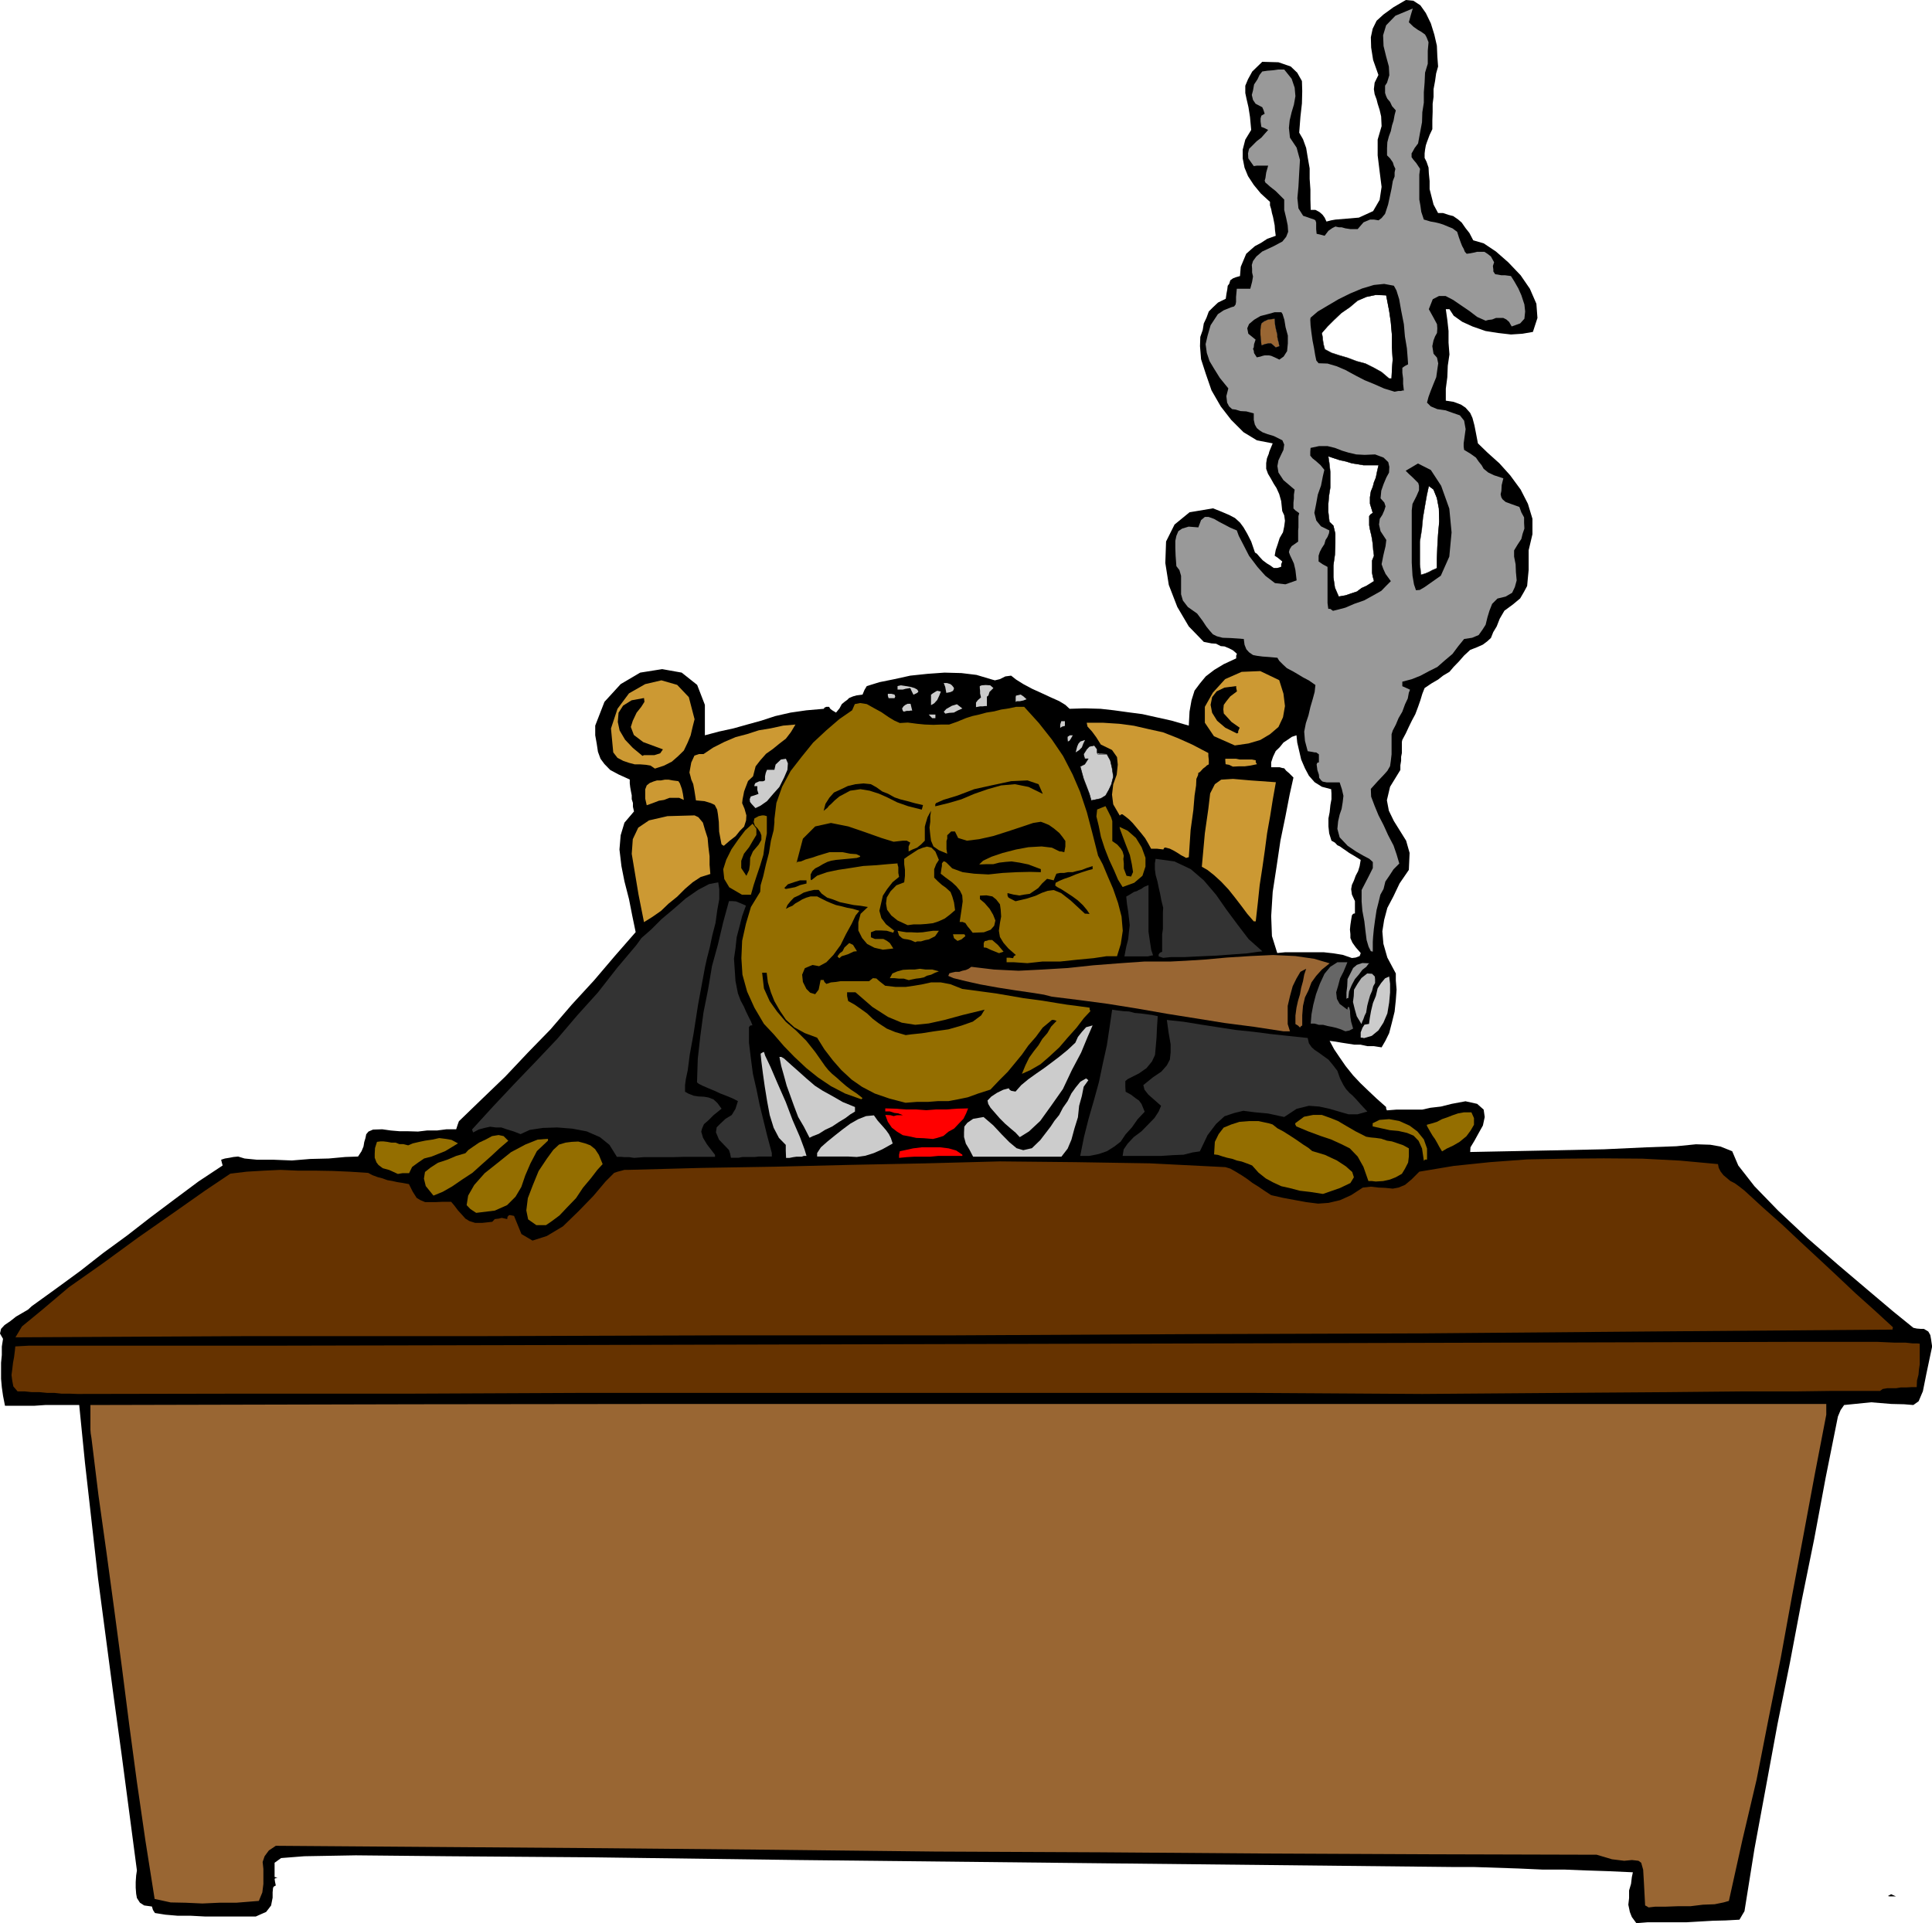 <svg xmlns="http://www.w3.org/2000/svg" version="1.2" width="482.117" height="480" viewBox="0 0 12756 12700" preserveAspectRatio="xMidYMid" fill-rule="evenodd" stroke-width="28.222" stroke-linejoin="round" xml:space="preserve"><defs class="ClipPathGroup"><clipPath id="a" clipPathUnits="userSpaceOnUse"><path d="M0 0h12756v12700H0z"/></clipPath></defs><g class="SlideGroup"><g class="Slide" clip-path="url(#a)"><g class="Page"><g class="com.sun.star.drawing.PolyPolygonShape"><path class="BoundingBox" fill="none" d="M0 0h12758v12702H0z"/><path d="m10804 12701-30-41-13-33-10-48 5-44v-50l13-44 5-43 7-33-155-7-150-5-149-6h-145l-155-7-150-5-150-5h-145l-2449-26-1862-20-1367-18-948-7-607-6-340 6-153 12-43 31v94l8 2 12 5h-12l-8 5 3 21 5 23-13 7-5 8-3 30v36l-5 25-5 26-15 20-18 23-30 13-38 17h-336l-94-5h-86l-81-7-69-11-13-20-7-23-51-7-28-18-20-31-5-28-3-40v-38l3-43 5-33-51-387-51-386-53-386-51-386-51-386-43-381-43-381-38-381H299l-73 5H33l-13-66-8-56-5-56v-106l5-51v-56l8-51-20-35 7-31 23-25 38-26 38-30 43-25 36-21 25-23 158-114 160-117 152-119 160-117 153-119 160-120 157-117 160-106-5-18-5-20 25-8 31-5 25-5 31-3 43 13 81 8h107l124 5 122-10 122-3 109-10 84-3 23-35 13-31 5-30 8-26 5-25 15-18 30-13 61-2 56 8 59 5h55l66 2 59-7h66l63-8h64l10-31 8-22 150-145 156-150 149-158 150-154 140-163 147-160 137-161 138-158-23-111-21-107-30-117-20-101-13-110 8-94 25-83 63-74-7-31v-25l-8-25v-26l-5-25-5-28-3-26v-25l-73-33-56-30-38-39-26-35-17-46-8-53-10-56v-64l61-157 107-117 129-76 145-23 129 23 102 81 51 132v201l94-25 96-21 89-25 94-26 92-30 101-23 104-15 115-10 5-8 12-5h18l8 13 13 10 25 15 23-28 15-28 18-15 18-13 12-12 26-11 25-7 38-5 13-31 15-25 84-26 99-20 104-23 114-12 112-8 112 3 99 12 104 31 18 5 33-8 36-18 38-5 33 26 48 30 58 31 66 30 56 26 56 25 41 25 28 26 101-3 104 3 89 10 94 13 92 12 94 21 99 22 114 33 5-93 13-74 20-64 36-48 38-46 56-43 63-38 82-38v-18l5-12-26-23-25-13-31-13-25-2-31-16-30-2-25-5-26-5-99-102-76-129-56-145-23-145 5-142 56-112 99-81 155-26 53 21 54 23 38 20 33 30 23 31 25 43 26 51 25 73 13 8 17 20 21 23 28 21 20 12 25 18h23l26-8v-17l7-18-30-25-20-13 7-38 13-38 13-41 22-38 8-38 5-38-5-36-13-28-7-66-13-46-18-40-18-28-20-36-18-30-12-33v-38l5-31 7-18 5-12 3-13 10-25 13-31-104-20-89-54-81-81-69-89-61-106-38-110-31-96-7-86 2-61 16-46 7-43 18-38 15-41 28-28 33-31 51-25 5-35 5-26 3-25 10-13 7-23 18-13 18-7 28-8 5-61 18-43 18-43 28-25 30-26 38-20 43-28 56-20-5-39-2-30-6-31-5-25-7-25-5-26-8-25v-23l-61-56-46-56-38-58-23-56-12-61v-58l17-66 39-64-8-86-10-64-13-56-8-38v-48l18-43 28-51 66-64 107 3 81 28 43 41 31 55 2 66-2 82-10 89-8 104 25 43 21 58 10 61 13 74v69l5 71v66l2 68h31l25 13 10 8 13 12 13 18 12 26 31-8 28-5 155-13 94-43 43-74 13-86-13-102-13-106V922l26-89-3-64-10-43-13-41-7-28-13-35-5-33 5-43 25-51-35-99-13-82-2-68 12-56 26-53 45-41 66-48 82-48 50 5 46 30 36 51 33 68 23 74 17 74 3 71 5 66-13 46-7 50-10 54v51l-6 45v54l-2 56v58l-18 38-18 48-7 21-5 28-3 25v30l13 26 13 38 2 38 5 51v53l13 51 13 51 30 56h33l36 12 31 8 33 23 23 20 25 36 26 33 25 48 69 20 81 54 81 71 82 86 61 89 43 99 7 94-30 92-69 12-76 5-86-10-82-13-86-30-68-31-56-40-28-43h-24l10 71 8 73v77l6 78-11 74-3 76-10 76v79l52 8 48 18 30 20 31 35 15 33 13 49 10 51 13 68 63 61 79 71 71 79 69 94 48 94 30 99v102l-25 106v130l-5 51-5 55-21 39-25 43-48 40-56 41-31 53-20 51-23 38-15 38-25 23-28 21-38 17-46 18-41 38-33 38-35 36-28 33-42 25-33 26-43 25-46 31-15 38-13 43-15 43-18 48-23 43-20 41-20 43-23 43-3 13v74l-5 25v26l-5 30v31l-68 111-21 89 13 69 33 68 38 61 43 69 23 81-5 112-61 89-41 86-40 76-21 79-12 76 7 82 26 91 56 105v46l5 61-5 69-8 76-18 73-18 69-25 51-25 43-51-8h-43l-46-10h-41l-45-7-39-6-40-7-38-5 30 56 38 56 38 55 49 61 48 51 53 51 54 51 63 56v10l5 12 64-5h170l53-12 69-8 72-18 91-17 77 17 43 38 7 49-12 56-28 50-28 51-26 43-2 31 505-10 381-8 280-13 195-7 130-13 94 3 68 12 77 31 40 94 107 137 157 162 193 181 201 175 198 168 168 142 132 107 23 5 25 2h21l17 10 13 8 13 23 5 28 7 48-38 180-23 115-28 66-35 25-61-5-84-2-134-11-178 18-23 33-18 43-81 404-76 407-82 403-78 412-82 406-76 412-76 411-66 412-15 25-18 31-92 5-83 2-87 5-86 5h-257l-76 6Zm0 0ZM8926 6327l25-3 26-10 5-13 2-7-33-38-22-31-13-30v-26l-3-30 3-31 5-33 5-30 8-10 12-3v-81l-20-43-5-36 5-28 13-28 12-33 16-30 10-33 7-41-45-28-31-18-25-18-18-12-18-13-17-8-16-17-23-13-15-48-5-46v-53l8-41 5-48 7-38v-38l-2-28-61-16-48-30-38-43-26-49-25-58-13-56-13-56-5-48-30 10-26 18-30 20-25 31-26 25-18 38-12 36v33h56l17 5 13 2 13 16 18 15 30 30-25 112-28 145-33 160-26 175-25 163-10 160 5 132 35 112 51-5h257l63 7 61 10 61 21Zm0 0Zm457-2533 26-7 25-11 23-12 30-13v-63l3-79 5-84 8-81-3-87-13-68-22-56-31-23-13 61-12 69-13 76-8 81-12 79v150l7 68Zm0 0Zm-543 145 17-3 28-5 36-12 38-13 31-23 33-15 28-18 20-13-8-30-5-25v-79l13-33-5-38-3-38-5-36-5-25-8-36-5-28v-61l11-13 12-7-18-61v-43l6-38 12-31 8-30 13-31 7-38 10-43h-99l-43-8-33-5-41-12-38-8-38-13-38-13 8 51 5 51v104l-8 51-5 56v56l8 63 25 26 13 53v58l-3 79-10 71v79l10 69 26 58Zm0 0 17-3 28-5 36-12 38-13 31-23 33-15 28-18 20-13-8-30-5-25v-79l13-33-5-38-3-38-5-36-5-25-8-36-5-28v-61l11-13 12-7-18-61v-43l6-38 12-31 8-30 13-31 7-38 10-43h-99l-43-8-33-5-41-12-38-8-38-13-38-13 8 51 5 51v104l-8 51-5 56v56l8 63 25 26 13 53v58l-3 79-10 71v79l10 69 26 58Zm0 0 17-3 28-5 36-12 38-13 31-23 33-15 28-18 20-13-8-30-5-25v-79l13-33-5-38-3-38-5-36-5-25-8-36-5-28v-61l11-13 12-7-18-61v-43l6-38 12-31 8-30 13-31 7-38 10-43h-99l-43-8-33-5-41-12-38-8-38-13-38-13 8 51 5 51v104l-8 51-5 56v56l8 63 25 26 13 53v58l-3 79-10 71v79l10 69 26 58Zm0 0ZM7214 5280l48-13 33-25 28-38 16-38v-99l-13-46-18-41-33-2h-18l-12-5-5-5-3-13-10-25-28 5-13 18-15 20v38h23l-13 10-10 20-13 13-15 13v23l3 15 5 18 7 20 5 18 13 30 13 38 25 51Zm0 0Zm1626-1341 17-3 28-5 36-12 38-13 31-23 33-15 28-18 20-13-8-30-5-25v-79l13-33-5-38-3-38-5-36-5-25-8-36-5-28v-61l11-13 12-7-18-61v-43l6-38 12-31 8-30 13-31 7-38 10-43h-99l-43-8-33-5-41-12-38-8-38-13-38-13 8 51 5 51v104l-8 51-5 56v56l8 63 25 26 13 53v58l-3 79-10 71v79l10 69 26 58Zm0 0 17-3 28-5 36-12 38-13 31-23 33-15 28-18 20-13-8-30-5-25v-79l13-33-5-38-3-38-5-36-5-25-8-36-5-28v-61l11-13 12-7-18-61v-43l6-38 12-31 8-30 13-31 7-38 10-43h-99l-43-8-33-5-41-12-38-8-38-13-38-13 8 51 5 51v104l-8 51-5 56v56l8 63 25 26 13 53v58l-3 79-10 71v79l10 69 26 58Zm0 0Zm332-1440h16l2-56 5-69-5-81v-81l-7-87-11-71-12-66-8-38-68-2-61 12-59 26-51 43-56 38-48 46-43 43-38 43 5 26 3 25 5 28 7 28 43 23 54 17 53 16 61 23 56 15 56 28 51 28 50 43Z"/></g><g class="com.sun.star.drawing.PolyPolygonShape"><path class="BoundingBox" fill="none" d="M597 2106h11462v10492H597z"/><path fill="#963" d="m8423 2293 10-2 13-5-5-26-5-17-3-18v-13l-5-20-5-23-5-28-2-35-44 5-25 12-18 13-5 20-2 23v31l2 28 5 43 21-8 22-5h21l30 25Zm0 0Zm2462 10304-13-8-10-5-8-150-5-86-13-46-18-13-43-5-51 5-81-10-101-30-1098-3-1094-5-1088-8-1088-5-1092-12-1084-10-1093-8-1084-8-46 31-28 38-13 38 5 46v99l-7 56-23 56-63 5-87 7h-112l-111 5-110-5-99-2-73-16-33-7-61-386-56-386-51-381-48-376-51-384-51-376-53-378-46-376-5-31-2-25v-163l2153-5 1682-2h7626v71l-76 394-74 398-76 404-74 407-81 404-79 403-94 399-89 402-35 10-59 12-78 3-82 10h-83l-82 3h-68l-43 5Z"/></g><g class="com.sun.star.drawing.PolyPolygonShape"><path class="BoundingBox" fill="none" d="M12464 12510h55v15h-55z"/><path d="m12474 12524-5-2h-5l22-12 32 14h-44Z"/></g><g class="com.sun.star.drawing.PolyPolygonShape"><path class="BoundingBox" fill="none" d="M76 8862h12600v345H76z"/><path fill="#630" d="m510 9206-51-2h-53l-46-5h-48l-51-5h-51l-48-5h-46l-28-33-7-37-5-38 5-38 5-43 7-38 5-40 3-30 91-5h1651l1413-3 2057-5 2810-7 3698-10h575l111 5h74l46 5h30l18 2v136l-5 33-3 35-10 39-2 44h-36l-33 2h-36l-30 5h-58l-31 5-18 13h-317l-226 3h-353l-506 5-698 5-922 7-1118-7H3827l-1110 5H1610l-1100 2Z"/></g><g class="com.sun.star.drawing.PolyPolygonShape"><path class="BoundingBox" fill="none" d="M102 7650h12400v1183H102z"/><path fill="#630" d="m102 8832 43-72 129-106 181-153 223-157 234-171 236-165 206-145 167-112 107-13 117-7 107-5 114 5h112l116 2 115 5 122 8 28 15 35 13 31 8 33 12 30 5 36 8 33 5 43 8 25 50 26 41 25 15 31 13h68l43-2h61l21 25 25 33 23 25 25 28 26 16 38 12h48l65-7 17-18 26-3 20-5 36 8 2-15 10-11h8l25 5 49 120 73 43 94-30 107-64 102-99 99-102 81-96 56-56 23-8 20-5 25-7h26l485-13 488-8 492-12 498-10 490-13 498 5 493 8 498 25 33 10 35 20 38 23 39 26 33 25 40 25 38 26 46 30 79 18 81 15 71 13 79 10 69-5 76-18 73-33 77-50 53-6 51 6 45 2 49 5 38-7 43-18 43-36 51-51 227-38 241-25 244-18 257-5 249-2 254 2 251 13 249 23 5 25 13 25 18 23 25 21 20 17 31 16 30 22 33 26 122 112 125 111 119 112 124 115 120 112 124 117 125 112 124 114h-5v13l-1554 12-1553 13-1552 5-1545 8H4741l-1548 5H1646l-1544 8Z"/></g><g class="com.sun.star.drawing.PolyPolygonShape"><path class="BoundingBox" fill="none" d="M3475 7539h505v553h-505z"/><path fill="#946E00" d="m3541 8091-54-38-12-59 10-81 33-86 38-93 54-81 43-59 38-35 44-13 40-5 43-2 45 12 35 13 31 25 25 38 25 61-35 38-43 56-52 62-46 69-56 58-53 56-51 38-38 26h-64Z"/></g><g class="com.sun.star.drawing.PolyPolygonShape"><path class="BoundingBox" fill="none" d="M3081 7521h538v491h-538z"/><path fill="#946E00" d="m3144 8010-38-25-25-26 10-63 40-70 69-78 87-69 87-70 94-50 82-33 68-5v12l-73 69-43 82-34 79-26 76-38 64-56 56-81 36-123 15Z"/></g><g class="com.sun.star.drawing.PolyPolygonShape"><path class="BoundingBox" fill="none" d="M2799 7496h558v402h-558z"/><path fill="#946E00" d="m2862 7896-51-63-12-49 7-44 38-30 48-31 61-20 59-25 61-18 19-21 33-23 38-26 43-20 43-23 43-7 33 7 31 31-56 48-56 52-63 56-61 55-70 46-64 44-63 36-61 25Z"/></g><g class="com.sun.star.drawing.PolyPolygonShape"><path class="BoundingBox" fill="none" d="M8016 7404h924v483h-924z"/><path fill="#946E00" d="m8735 7885-83-13-69-8-69-18-54-12-56-26-46-25-48-38-43-48-33-13-36-13-33-7-30-11-33-7-31-9-30-10-25-3 5-83 25-51 33-43 51-21 53-17 64-5h63l69 15 23 7 33 26 38 20 49 31 38 25 43 30 36 23 25 21 84 25 79 37 58 38 43 38 11 35-23 38-69 33-112 39Z"/></g><g class="com.sun.star.drawing.PolyPolygonShape"><path class="BoundingBox" fill="none" d="M8552 7363h751v441h-751z"/><path fill="#946E00" d="m9083 7803-25-3h-23l-33-94-38-68-52-54-56-28-68-31-69-23-81-30-79-33-7-13v-8l58-43 61-12h56l56 20 50 20 61 36 57 33 69 35 30 5 33 3 36 5 38 13 33 5 36 12 38 13 38 21v54l-5 40-21 41-20 33-41 23-38 15-45 10-49 3Z"/></g><g class="com.sun.star.drawing.PolyPolygonShape"><path class="BoundingBox" fill="none" d="M2474 7515h551v239h-551z"/><path fill="#946E00" d="m2627 7753-57-26-43-12-28-21-13-17-12-31v-26l2-38 13-41 23-3h20l25 3 26 5h29l25 10h25l33 8 31-13 43-10 38-8 48-7 45-10 40 5 41 7 43 23-41 25-43 26-45 18-45 18-50 13-38 26-41 30-20 41h-44l-30 5Z"/></g><g class="com.sun.star.drawing.PolyPolygonShape"><path class="BoundingBox" fill="none" d="M9063 7391h360v276h-360z"/><path fill="#946E00" d="m9401 7666-12-81-23-51-33-34-43-18-57-13-56-5-59-13-55-12v-21l45-22 64-5 66 12 69 31 51 38 43 53 21 60v73h-13l-8 8Z"/></g><g class="com.sun.star.drawing.PolyPolygonShape"><path class="BoundingBox" fill="none" d="M3117 5827h1648v1821H3117z"/><path fill="#333" d="m4187 7647-33-5h-31l-25-2h-25l-49-79-63-51-87-38-94-18-101-8-94 3-87 13-61 28-46-18-43-13-38-13h-36l-38-5-36 8-38 10-38 20-5-12-2-8 137-150 139-148 144-150 142-150 132-155 137-152 125-160 129-153 33-46 64-56 69-69 81-68 79-69 81-56 72-38 61-12 7 45v66l-13 71-12 87-21 81-17 81-18 70-13 58-46 249-30 193-25 137-13 102-13 61-5 38v44l23 13 33 13 30 5 39 2 30 5 33 13 25 23 28 38-53 43-33 33-30 26-13 30-5 20 12 41 26 43 53 69v13h-205l-67 2h-196l-66 5Z"/></g><g class="com.sun.star.drawing.PolyPolygonShape"><path class="BoundingBox" fill="none" d="M4602 5951h495v1696h-495z"/><path fill="#333" d="M4877 7646h-51l-5-26-8-25-66-69-20-48 5-33 25-25 33-31 41-25 25-41 16-51-33-17-38-16-44-17-39-18-43-18-35-15-26-13-12-10 5-155 17-152 21-156 30-150 26-155 39-142 35-148 38-139h21l25 2 25 10 41 18-25 69-18 71-18 68-8 74-10 68 5 72 5 76 16 81 18 48 22 41 13 30 15 31 18 36 10 25-15 2-8 11v102l13 107 13 99 24 104 20 99 25 102 26 106 30 112v23h-86l-26 3h-82l-25 5Z"/></g><g class="com.sun.star.drawing.PolyPolygonShape"><path class="BoundingBox" fill="none" d="M5022 6947h304v701h-304z"/><path fill="#CCC" d="M5213 7647h-23l-2-48v-38l-45-46-35-67-26-84-17-91-16-99-12-85-10-79-5-51 10-7 12-5 8 25 36 76 45 105 55 125 45 119 49 113 30 81 13 43h-18l-13 5h-35l-21 3-25 5Z"/></g><g class="com.sun.star.drawing.PolyPolygonShape"><path class="BoundingBox" fill="none" d="M5395 7366h500v276h-500z"/><path fill="#CCC" d="M5395 7638v-23l25-38 43-38 48-39 52-41 51-38 53-30 51-20 52-5 25 35 38 43 18 21 18 25 13 26 12 36-68 38-56 25-57 18-56 8-58-3h-204Z"/></g><g class="com.sun.star.drawing.PolyPolygonShape"><path class="BoundingBox" fill="none" d="M5935 7576h420v72h-420z"/><path fill="red" d="M5936 7647v-21l5-23 38-8 50-11 57-7h120l57 7 50 14 41 28v8h-161l-51 5h-105l-51 3-50 5Z"/></g><g class="com.sun.star.drawing.PolyPolygonShape"><path class="BoundingBox" fill="none" d="M6364 7122h823v518h-823z"/><path fill="#CCC" d="m6425 7639-25-48-23-38-12-44v-31l2-38 20-25 38-26 69-12 64 55 55 59 51 52 48 40 44 13 57-13 55-53 69-90 25-38 31-38 25-48 31-44 25-51 28-39 31-38 38-22 15 12-31 43-12 61-18 65-8 76-23 74-20 74-25 59-41 53h-583Z"/></g><g class="com.sun.star.drawing.PolyPolygonShape"><path class="BoundingBox" fill="none" d="M7132 6668h513v968h-513z"/><path fill="#333" d="M7192 7634h-60l25-125 30-119 36-125 33-120 26-124 26-117 18-120 17-116 33 5 41 5 38 2 38 10 37 3 38 5 38 5 38 8-5 73-3 69-5 58-5 56-20 43-36 44-50 35-75 38-15 13v39l2 31 36 20 33 25 19 13 17 23 8 20 13 31-47 50-38 54-41 45-33 49-43 33-48 30-52 18-64 13Z"/></g><g class="com.sun.star.drawing.PolyPolygonShape"><path class="BoundingBox" fill="none" d="M7412 6736h1617v899H7412z"/><path fill="#333" d="m7412 7634 7-43 26-38 40-43 51-38 43-44 43-44 28-43 16-38-49-43-35-31-26-33-7-30 63-51 56-38 36-41 20-38 5-47v-55l-13-74-12-86 111 12 110 18 116 18 117 18 116 12 116 15 120 13 124 13 8 35 18 26 20 18 30 20 26 19 35 25 26 31 33 43 18 51 22 43 16 25 23 26 20 17 25 26 31 35 43 46-64 18h-61l-63-18-61-18-69-15-68-5-81 20-82 54-106-23-87-8-77-10-61 15-63 21-56 51-56 74-51 107-48 7-59 15-73 3-74 5h-256Z"/></g><g class="com.sun.star.drawing.PolyPolygonShape"><path class="BoundingBox" fill="none" d="M9421 7346h312v259h-312z"/><path fill="#946E00" d="m9521 7604-18-30-14-26-15-26-15-21-16-27-12-21-10-18v-7l30-8 36-11 34-18 35-12 33-13 38-13 39-7h49l17 38v44l-22 38-28 38-45 37-43 25-43 20-30 18Z"/></g><g class="com.sun.star.drawing.PolyPolygonShape"><path class="BoundingBox" fill="none" d="M5845 7320h548v203h-548z"/><path fill="red" d="m6160 7522-61-5-49-2-51-11-38-7-38-23-35-27-26-38-17-46 35 2 20 6 23-6h38l-30-12-26-3-30-10h-30v-20l66 2 68 5h69l68 5 65-5h68l69-5 74-2-13 33-18 36-30 31-31 33-38 21-33 28-41 13-28 7Z"/></g><g class="com.sun.star.drawing.PolyPolygonShape"><path class="BoundingBox" fill="none" d="M5146 6980h500v535h-500z"/><path fill="#CCC" d="m5345 7514-38-74-37-63-28-74-23-64-25-69-18-66-18-64-12-60h12l18 10 48 43 52 46 48 43 56 48 51 33 69 38 64 37 81 33v30l-30 18-33 25-43 26-45 30-45 21-43 27-41 16-20 10Z"/></g><g class="com.sun.star.drawing.PolyPolygonShape"><path class="BoundingBox" fill="none" d="M6519 6772h696v739h-696z"/><path fill="#CCC" d="m6733 7510-28-30-31-26-38-33-35-35-33-38-28-32-15-25-5-23 25-26 38-25 41-20 38-10v5l7 7 8 5 28 5 38-43 46-38 53-38 52-36 51-38 50-38 54-44 51-48 17-38 26-33 28-31 43-12-33 76-43 104-61 115-59 125-78 111-72 100-74 69-61 38Z"/></g><g class="com.sun.star.drawing.PolyPolygonShape"><path class="BoundingBox" fill="none" d="M4894 4643h2520v2641H4894z"/><path fill="#946E00" d="m5979 7283-107-28-96-33-84-44-69-48-68-63-56-64-56-73-48-77-81-30-69-38-56-51-38-56-38-66-23-58-20-66-8-64h-30l12 104 38 84 49 69 58 68 66 56 69 69 58 73 66 94 21 26 25 25 30 25 31 28 30 26 33 25 39 26 38 30-3 3-5 5-107-38-94-49-86-58-76-61-79-74-69-71-68-79-64-68-63-107-48-106-31-112-7-109 5-115 25-112 33-111 61-100 3-44 17-58 18-79 20-76 13-81 18-69 5-51v-22l13-107 38-107 56-104 73-94 76-94 87-81 86-74 84-58 18-41 35-7 44 7 50 28 46 25 48 33 38 23 36 16 53-3 61 8 51 5 57 2 53-2h51l51-18 61-25 41-13 45-10 48-13 51-8 46-12 53-8 46-10h53l97 107 86 109 74 109 63 122 49 114 45 135 36 137 38 150 31 58 33 79 35 81 33 95 23 89 8 94-13 87-25 81h-69l-86 13-107 10-112 12h-117l-101 11-87-6h-50v-30h20l23 3 5-13 13-8-49-43-33-38-23-38-7-41 7-51 8-43-3-46-5-35-25-32-25-20-39-7-43 2v23l31 26 33 38 23 39 15 38-8 35-23 26-45 17-74 3-20-26-13-15-10-15-5-8-18-7h-20l12-79 8-57-3-40-15-31-25-30-28-26-41-30-33-26 5-35 3-16v-17l10-13h8l12 8 38 38 69 25 76 10 94 5 94-10 94-5 87-2 71 2v-20l-82-31-58-12-53-8-39 3-43 5-38 10h-43l-51 2 26-25 55-26 74-25 89-23 81-15 87-5 68 8 51 25h10l21 5 7-38v-36l-20-28-20-25-36-30-33-23-31-13-22-8-51 8-74 25-94 31-94 30-94 21-81 10-58-18-21-43h-25l-13 13-13 12v23l-5 15v54l5 30-55-23-36-25-16-38-5-38-5-49 5-38v-38l5-35-23 43-13 43-5 20v92l-25 25-26 21-30 12-26 13v-33l11-25-23-13h-26l-61 7-81-25-107-38-111-38-115-23-104 23-81 81-43 163 5-10 25-3 31-13 43-12 38-13 43-13 33-10h87l50 10 41 3 25 12v5l-22 8-51 5-87 8-30 5-26 8-30 15-25 15-26 13-18 17-12 23v33l5 5 38-30 66-23 71-15 86-13 82-13 86-5 76-7 64-5v7l5 18v38l5 26-43 35-36 46-28 43-12 52-11 48 13 48 31 41 55 43-5 5-2 8-43-13-38-2h-36l-31 12v33l26 11h56l23 12 20 15 23 36-69 8-56-13-48-25-33-39-25-50v-54l15-56 48-45-48-8-46-5-48-10-43-9-46-18-38-12-36-26-20-25h-30l-36 8-33 10-31 18-33 15-22 23-21 26-10 25 23-12 20-8 18-15 25-14 21-13 28-12 28-8h43l25 13 36 18 30 13 33 13 36 8 38 10 38 7 43 13-25 31-26 55-38 69-35 71-48 66-46 48-48 26-44-8-50 21-18 43 5 48 23 46 25 25 33 10 23-30 13-64h20l5 13 13 13 30-10 33-3 31-5h188l25-20 23 2 20 18 38 30 69 8h66l56-8 58-10 54-12h64l64 12 78 31 224 30 180 31 127 17 97 16 63 10 56 7 43 6 51 7v10l5 13-43 46-48 63-59 66-55 64-66 61-59 51-66 38-56 25 23-56 25-51 31-43 30-38 26-43 33-38 25-43 36-38-18-6h-13l-61 51-45 61-49 56-43 61-46 56-48 58-56 56-58 61-81 26-69 25-63 13-64 12h-69l-64 5h-74l-76 6Z"/></g><g class="com.sun.star.drawing.PolyPolygonShape"><path class="BoundingBox" fill="none" d="M8984 6449h195v408h-195z"/><path fill="#CCC" d="m9006 6856-12-3h-10v-35l12-31 13-20 30-5 5-38 8-46 13-54 19-46 12-51 23-35 26-31 27-12 6 48v58l-6 66-12 72-26 61-33 51-44 36-51 15Z"/></g><g class="com.sun.star.drawing.PolyPolygonShape"><path class="BoundingBox" fill="none" d="M5593 6553h909v284h-909z"/><path d="m5980 6836-69-20-56-23-52-34-40-30-38-36-39-28-43-30-43-24-7-33v-25h55l112 97 103 66 91 38 89 14 89-9 104-23 121-33 144-35-23 38-55 41-74 26-87 25-94 13-82 13-68 7-38 5Z"/></g><g class="com.sun.star.drawing.PolyPolygonShape"><path class="BoundingBox" fill="none" d="M6261 6306h2519v506H6261z"/><path fill="#963" d="m8474 6811-196-30-193-25-193-31-188-30-194-34-193-31-188-25-185-23-51-13-81-13-104-15-115-18-122-22-94-21-81-20-35-15 7-17 18-5 23-5h25l20-7 23-5 18-8 18-13 150 18 162 8 158-8 167-10 168-18 168-13 171-12h173l99-5 127-8 142-13 157-10 150-7 148 7 124 18 102 30-51 41-38 42-31 43-20 53-23 46-13 56-5 62v68l-7 3-8 10-13-13-17-10v-56l7-52 10-45 13-43 8-44 12-43 8-43 13-39-38 20-26 44-25 51-18 66-15 64v120l15 48h-43Z"/></g><g class="com.sun.star.drawing.PolyPolygonShape"><path class="BoundingBox" fill="none" d="M8653 6355h282v457h-282z"/><path fill="#666" d="m8883 6811-30-13-31-10-31-7-26-5-30-8h-28l-28-8h-25l5-61 12-64 18-69 25-68 31-67 38-46 47-30h66l-10 25-16 38-22 43-13 49-13 44 5 43 18 33 51 38 2-13 5-7 6 7 5 23v13l2 26 5 31 13 45-25 13-26 5Z"/></g><g class="com.sun.star.drawing.PolyPolygonShape"><path class="BoundingBox" fill="none" d="M8932 6429h148v336h-148z"/><path fill="#B3B3B3" d="m8989 6763-31-51-13-46-12-49 5-38 2-43 23-39 26-38 38-30 32 2 18 18 2 18v25l-12 21-8 31-13 30-11 38-8 31-7 44-10 20-8 23-8 18-5 15Z"/></g><g class="com.sun.star.drawing.PolyPolygonShape"><path class="BoundingBox" fill="none" d="M8890 6359h152v239h-152z"/><path fill="#999" d="M8890 6597v-43l5-41 2-47 18-35 19-38 25-21 36-12 46 2-7 5-13 18-26 20-23 31-26 30-21 39-18 43-5 44h-7l-5 5Z"/></g><g class="com.sun.star.drawing.PolyPolygonShape"><path class="BoundingBox" fill="none" d="M5357 6436h50v53h-50z"/><path d="M5357 6488v-26l7-14 19-12 23 7-23 24-9 14-10 5-7 2Z"/></g><g class="com.sun.star.drawing.PolyPolygonShape"><path class="BoundingBox" fill="none" d="M5875 6398h325v76h-325z"/><path fill="#946E00" d="m6000 6473-33-10h-32l-30-3h-30l10-18 7-13 33-14 37-10 38-2h38l36-5 38 5h44l43 12-25 9-26 13-28 7-21 11-25 5-26 3-25 5-23 5Z"/></g><g class="com.sun.star.drawing.PolyPolygonShape"><path class="BoundingBox" fill="none" d="M5530 6228h129v101h-129z"/><path fill="#946E00" d="m5542 6328-10-8-2-5 15-20 18-13 12-24 32-30 25 12 26 42-21 2-38 18-42 13-15 13Z"/></g><g class="com.sun.star.drawing.PolyPolygonShape"><path class="BoundingBox" fill="none" d="M7625 5672h711v655h-711z"/><path fill="#333" d="m7680 6326-15-5-15-5v-13l5-7 5-5 13-5v-115l5-36v-107l2-33-12-48-8-43-10-44-8-39-12-43-5-38v-38l5-30 124 17 108 51 86 74 81 95 69 99 75 101 71 93 91 81-30 3-69 10-95 7-107 8-116 5-102 5h-87l-49 5Z"/></g><g class="com.sun.star.drawing.PolyPolygonShape"><path class="BoundingBox" fill="none" d="M7424 5845h190v472h-190z"/><path fill="#333" d="m7424 6316 12-63 13-51 5-49 5-43-5-46-5-43-8-49-5-51 23-13 16-10 13-8 18-5 12-7 18-8 18-13 29-12v308l10 69 8 51 12 36-12 2-21 5h-156Z"/></g><g class="com.sun.star.drawing.PolyPolygonShape"><path class="BoundingBox" fill="none" d="M6495 6208h132v88h-132z"/><path fill="#946E00" d="m6596 6295-32-13-25-10-27-13-17-2v-29l7-13 13-2 14-5h22l38 33 37 44-15 5-15 5Z"/></g><g class="com.sun.star.drawing.PolyPolygonShape"><path class="BoundingBox" fill="none" d="M7760 56h2311v6230H7760z"/><path fill="#999" d="m9051 6282-15-30-13-44-8-63-7-61-13-69-5-61v-76l46-89 28-56v-40l-23-21-38-20-49-28-56-38-53-56-15-56 5-50 10-44 13-38 7-43 5-43-10-43-15-46h-86l-26-5-10-8-13-17-2-21-10-30-5-38 5-11 10-2v-53l-18-13h-10l-15-3-31-5-18-68-5-61 11-56 17-51 13-56 15-51 13-48 5-46-43-30-38-20-38-23-31-18-38-20-25-23-26-26-12-20-56-5-42-3-38-5-25-5-26-18-18-20-12-30-5-38-84-6-56-2-38-10-26-13-22-25-21-26-25-38-36-48-61-43-33-43-12-41v-122l-11-38-20-26-5-68-2-51v-48l7-33 13-31 25-17 43-13 64 5 18-48 25-21h25l36 13 31 18 38 20 38 20 43 18 13 36 30 58 38 74 56 74 52 58 63 48 69 8 74-26-8-68-10-43-15-33-11-23-7-20 5-18 13-21 43-30v-74l2-20v-74l5-20-25-18-13-13v-38l3-28v-25l5-33-74-63-33-50-7-43 7-38 18-38 15-31 5-35-12-28-56-28-43-13-32-12-20-13-18-15-13-23-7-31v-43l-49-13-38-2-33-10-23-3-20-18-13-25-5-43 13-51-56-69-38-61-30-50-18-54-8-58 13-56 20-69 48-73 39-26 30-12 20-8 18-5 10-13 3-17v-33l5-54h89l12-46 6-35-6-26v-25l-2-25 8-26 22-30 39-33 77-36 56-30 25-31 13-33-3-43-10-48-13-54v-68l-56-56-38-30-20-18-10-8-5-13 5-17 5-36 13-46h-75l-20 3-36-51-2-33 7-30 26-26 25-25 30-23 22-25 23-26-26-13-19-7-5-36v-20l5-18 22-13-8-25-8-18-44-23-17-25-8-33 8-30 7-39 23-35 13-28 18-23 34-5 38-3 35-5h38l49 61 20 59 5 56-10 56-15 50-13 54-5 50 7 64 44 66 22 81-5 84-5 92-7 76 7 68 31 49 73 25 8 5 5 15v43l3 31 23 5 30 8 25-33 26-18 20-10 23 5h18l25 7 33 5h48l39-45 43-18h25l31 5 20-15 23-28 20-61 23-107 8-48 12-31v-27l5-23-10-21-7-22-18-26-20-20v-48l2-39 10-38 13-35 8-38 10-31 7-38 8-30-25-28-13-28-18-21-8-17-7-21v-48l13-20 15-49-3-58-18-66-17-69-3-71 20-66 61-63 115-48-13 43-13 48 31 30 30 21 21 12 25 18 10 18 13 33-5 56v86l-18 59-3 66-5 63v69l-10 63-2 66-13 69-13 71-23 31-12 22-8 13v25l13 18 18 21 25 38-5 38v165l7 38 6 43 17 51 18 5 26 8 30 5 29 7 25 8 31 13 30 12 31 23 12 38 13 36 8 20 10 18 8 20 12 13 23-3 26-5 20-5h48l20 13 23 18 21 38-8 25 3 23v13l12 18 15 2 26 5h25l38 5 21 33 28 49 20 45 20 61 5 46-5 48-28 31-56 20-17-30-18-16-20-10h-49l-25 10-25 3-18 5-56-25-51-39-56-38-51-35-50-26h-44l-41 21-26 66 31 56 23 43 2 28-2 30-13 23-10 26-8 38 8 50 23 26 8 38-6 41-7 50-18 44-18 45-15 41-10 38 25 25 43 18 55 8 50 18 44 15 28 35 10 56-13 94v21l3 22 43 26 35 25 18 26 20 25 13 23 31 25 38 18 61 20-11 45-2 38-5 23 5 20 8 13 20 17 35 13 56 20 13 36 18 33v35l2 39-12 35-8 33-25 38-23 38v41l10 51 2 51 5 55-12 44-18 38-43 25-54 13-35 35-18 46-13 43-12 49-21 33-25 35-43 18-53 8-39 48-38 51-51 43-49 43-56 28-56 30-58 23-61 16v30l23 10 28 13-8 20-7 38-18 38-18 49-25 43-18 43-20 38-8 25v133l-5 43-5 35-18 31-25 28-38 40-46 51 2 51 23 61 26 63 33 64 30 66 36 69 20 58 18 61-38 38-28 43-26 38-12 49-21 38-12 50-13 51-10 66-8 59-5 53-2 33v64l-11-3h-2Zm0 0Zm333-2487 25-7 25-10 23-13 31-13v-63l2-79 6-84 8-81-3-87-13-68-23-56-31-23-12 61-13 69-13 76-7 81-13 79v150l8 68Zm0 0Zm-544 145 18-2 28-5 35-13 38-13 31-23 33-15 28-18 20-12-7-31-6-25v-79l13-33-5-38-2-38-6-36-5-25-7-36-5-28v-61l10-12 13-8-18-61v-43l5-38 13-31 7-30 13-32 7-38 11-43h-99l-44-8-33-5-40-12-38-8-38-13-39-12 8 50 5 51v105l-8 51-5 56v56l8 63 25 26 13 53v59l-2 78-11 71v79l11 69 25 58Zm0 0Zm333-1441h15l3-56 5-68-5-82v-81l-8-86-10-72-13-66-8-38-68-2-61 13-59 25-50 43-56 38-48 46-44 43-38 43 5 26 3 25 5 28 8 28 43 23 53 18 53 15 61 23 56 15 56 28 51 28 51 43Zm0 0Zm-750-206 11-2 12-5-5-26-5-18-2-17v-13l-5-20-6-23-5-28-2-36-43 5-26 13-19 13-5 20-2 23v30l2 28 5 44 22-8 23-5h20l30 25Z"/></g><g class="com.sun.star.drawing.PolyPolygonShape"><path class="BoundingBox" fill="none" d="M5926 6147h274v77h-274z"/><path fill="#946E00" d="m6043 6222-30-13-21-5-23-3-13-5-20-18-10-31 27 5 33 5h32l38 2 36-2 33-5 36-5h38l-25 36-41 21-26 5-26 8h-25l-13 5Z"/></g><g class="com.sun.star.drawing.PolyPolygonShape"><path class="BoundingBox" fill="none" d="M6292 6170h83v45h-83z"/><path fill="#946E00" d="m6322 6214-23-18-7-26h74l3 2 5 10-26 22-26 10Z"/></g><g class="com.sun.star.drawing.PolyPolygonShape"><path class="BoundingBox" fill="none" d="M5849 5591h458v520h-458z"/><path fill="#946E00" d="m5993 6110-67-31-41-33-28-38-7-41 5-40 25-41 38-39 52-20 5-43v-39l-5-38v-35l25-18 31-20 35-23 33-13 26-7 30 7 26 26 23 55-18 28-8 21-5 12v56l26 26 26 23 23 16 20 18 13 12 12 31 11 38 7 51-35 30-33 25-39 18-39 13-43 5-43 3h-43l-38 5Z"/></g><g class="com.sun.star.drawing.PolyPolygonShape"><path class="BoundingBox" fill="none" d="M4171 5385h520v706h-520z"/><path fill="#C93" d="m4252 6090-36-181-25-150-20-120 7-97 36-76 71-48 122-28 179-5 25 12 30 36 13 45 18 56 5 57 8 64v56l5 61-64 20-53 35-51 44-51 51-57 46-50 48-56 39-56 35Z"/></g><g class="com.sun.star.drawing.PolyPolygonShape"><path class="BoundingBox" fill="none" d="M7935 5144h490v942h-490z"/><path fill="#C93" d="m8278 6085-43-50-38-51-43-56-43-54-48-51-47-43-43-34-38-22 20-221 23-161 12-102 31-61 42-30 78-5 115 10 168 12-20 112-18 113-20 112-15 114-16 112-18 117-12 115-14 124h-13Z"/></g><g class="com.sun.star.drawing.PolyPolygonShape"><path class="BoundingBox" fill="none" d="M6652 5720h563v317h-563z"/><path d="m7163 6034-94-87-63-49-49-20-39 5-38 13-43 20-56 18-76 18-36-18-12-8-5-12v-16l40 10 38 6 33-6 36-5 25-17 31-21 25-30 33-31 24 5 20 5 10-26 8-18 25-5h26l25-5h31l25-7 36-8 33-13 38-12v20l-28 7-41 13-43 15-38 16-38 13-31 13-25 13-3 18 13 10 28 15 36 23 38 25 35 26 33 31 26 31 18 27-23-2h-8Z"/></g><g class="com.sun.star.drawing.PolyPolygonShape"><path class="BoundingBox" fill="none" d="M4775 5385h289v525h-289z"/><path fill="#946E00" d="m4899 5909-84-49-33-55-7-64 20-63 35-70 46-66 44-58 49-44 25 33v41l-23 38-25 43-34 43-18 47v48l34 51 18-38 5-35 2-46 18-42 38-45 18-31v-30l-8-21-17-25-18-18-8-25 5-23 28-15 23-5h13l18 5v114l-13 68-10 74-21 70-23 68-20 61-18 64h-59Z"/></g><g class="com.sun.star.drawing.PolyPolygonShape"><path class="BoundingBox" fill="none" d="M5177 5814h150v58h-150z"/><path d="m5187 5871-5-5h-5l25-26 41-14 39-12h43v21l-41 10-34 14-35 7-28 5Z"/></g><g class="com.sun.star.drawing.PolyPolygonShape"><path class="BoundingBox" fill="none" d="M7239 5324h325v535h-325z"/><path fill="#946E00" d="m7412 5858-30-48-26-61-33-71-29-74-25-77-15-74-15-61 5-46 30-12 25-10 13 25 14 28 10 20 8 26v132l33 23 23 26 12 20 8 28-3 20 3 31v33l18 48 30 5 13-30-8-51-13-61-27-69-21-56-18-49-2-12 53 25 55 48 38 62 25 69v58l-20 61-54 46-77 28Z"/></g><g class="com.sun.star.drawing.PolyPolygonShape"><path class="BoundingBox" fill="none" d="M7175 4773h807v894h-807z"/><path fill="#C93" d="m7823 5661-25-13-18-12-18-11-12-7-26-13-30-8-8 3-5 10-43-5h-38l-18-33-21-36-26-33-25-30-31-37-25-25-25-20-18-13h-8l-10 8-43-74-8-64 8-68 23-64 7-66-5-50-33-47-74-36-30-48-28-38-30-33-5-25h106l109 7 97 13 100 23 91 20 97 38 96 43 107 56v20l3 24v31l-13 7-8 8-17 13-21 23-10 5-2 15-11 25-2 44-10 66-8 96-18 131-12 180-18 5-8-5Z"/></g><g class="com.sun.star.drawing.PolyPolygonShape"><path class="BoundingBox" fill="none" d="M4552 4785h701v802h-701z"/><path fill="#C93" d="m4779 5586-13-8-3-5-15-81-2-64-6-51-5-30-16-31-25-12-43-13-56-5-10-64-8-44-13-30-5-21-7-25 5-28 7-38 21-46 30-10h30l64-43 75-38 73-31 76-20 77-25 79-13 82-18 81-7-30 50-33 43-44 34-43 35-44 31-38 43-31 40-17 66-33 31-18 47-8 22-5 26-5 25-3 26 16 38 12 43-2 33-13 41-28 28-28 35-40 31-38 33Z"/></g><g class="com.sun.star.drawing.PolyPolygonShape"><path class="BoundingBox" fill="none" d="M5438 5174h657v182h-657z"/><path d="m5438 5355 12-46 26-41 30-34 48-22 44-21 50-12 51-5 51 5 36 20 39 28 38 15 43 24 38 13 48 12 46 13 56 13-3 12-5 18-91-23-71-25-66-33-54-24-62-20-61-10-68 10-71 38-31 26-23 23-15 13-10 13-15 12-10 8Z"/></g><g class="com.sun.star.drawing.PolyPolygonShape"><path class="BoundingBox" fill="none" d="M4950 5011h253v327h-253z"/><path fill="#CCC" d="m4988 5337-26-28-10-13-2-18 7-18 23-7 28-10-8-26v-25h-20l3-13 5-8 25-11h23l7-2 8-5v-26l5-23 8-20h49l8-35 17-16 18-17 33-5 13 30-3 43-22 51-31 62-41 46-41 48-43 30-33 16Z"/></g><g class="com.sun.star.drawing.PolyPolygonShape"><path class="BoundingBox" fill="none" d="M6175 5153h711v173h-711z"/><path d="M6175 5325v-13l5-8 50-22 92-28 110-42 127-28 117-25 108-5 73 25 28 64-94-46-90-18-91 8-89 25-89 31-85 36-86 25-86 21Z"/></g><g class="com.sun.star.drawing.PolyPolygonShape"><path class="BoundingBox" fill="none" d="M4260 5149h256v170h-256z"/><path fill="#C93" d="m4270 5318-10-44v-61l10-26 20-16 25-10 23-7h26l26-5h25l26 5 38 5 10 15 13 36 7 33 6 40-31-14h-63l-37 14-33 5-31 12-30 11-20 7Z"/></g><g class="com.sun.star.drawing.PolyPolygonShape"><path class="BoundingBox" fill="none" d="M4034 4492h553v585h-553z"/><path fill="#C93" d="m4324 5076-29-20-30-5-38-3h-36l-38-10-38-13-38-20-28-36-15-158 43-130 76-102 107-61 107-25 104 30 77 81 38 146-13 51-13 56-20 48-25 52-39 38-40 35-51 26-61 20Z"/></g><g class="com.sun.star.drawing.PolyPolygonShape"><path class="BoundingBox" fill="none" d="M8090 5011h210v54h-210z"/><path fill="#C93" d="m8140 5063-25-12-23-4-2-24v-12h71l25 5h80l25 5v13l8 13-43 9-38 5h-40l-38 2Z"/></g><g class="com.sun.star.drawing.PolyPolygonShape"><path class="BoundingBox" fill="none" d="M4079 4610h299v384h-299z"/><path d="m4242 4992-64-53-51-54-36-61-12-56 5-61 30-47 56-35 82-15 3 25-21 33-31 39-25 53-13 41 20 53 62 47 130 48-18 26-38 12h-69l-10 5Z"/></g><g class="com.sun.star.drawing.PolyPolygonShape"><path class="BoundingBox" fill="none" d="M7102 4887h63v84h-63z"/><path fill="#CCC" d="m7102 4969 10-38 8-19 13-15 31-10-12 25-9 24-18 18-23 15Z"/></g><g class="com.sun.star.drawing.PolyPolygonShape"><path class="BoundingBox" fill="none" d="M7955 4432h530v492h-530z"/><path fill="#C93" d="m8153 4923-138-61-60-89v-105l53-94 81-89 109-48 123-5 125 60 28 89 10 82-13 74-30 64-56 48-64 38-78 23-90 13Z"/></g><g class="com.sun.star.drawing.PolyPolygonShape"><path class="BoundingBox" fill="none" d="M7049 4856h35v45h-35z"/><path fill="#CCC" d="m7051 4900-2-21v-13l15-10h19l-13 23-9 13-10 5v3Z"/></g><g class="com.sun.star.drawing.PolyPolygonShape"><path class="BoundingBox" fill="none" d="M7992 4530h194v315h-194z"/><path d="m8167 4844-77-38-54-46-33-53-10-52 10-51 30-38 52-25 77-10v12l5 23-44 33-25 31-18 25-3 30 3 27 23 25 28 31 54 38-10 23v12h-3l-5 3Z"/></g><g class="com.sun.star.drawing.PolyPolygonShape"><path class="BoundingBox" fill="none" d="M7000 4763h32v45h-32z"/><path fill="#CCC" d="M7000 4807v-21l7-23h24v31l-19 5-12 8Z"/></g><g class="com.sun.star.drawing.PolyPolygonShape"><path class="BoundingBox" fill="none" d="M6132 4719h45v25h-45z"/><path fill="#CCC" d="m6155 4743-13-13-10-11h44v24h-21Z"/></g><g class="com.sun.star.drawing.PolyPolygonShape"><path class="BoundingBox" fill="none" d="M6231 4651h125v63h-125z"/><path fill="#CCC" d="m6241 4713-5-7-5-5 17-19 37-21 33-10 36 28-30 13-26 14-31 2-26 5Z"/></g><g class="com.sun.star.drawing.PolyPolygonShape"><path class="BoundingBox" fill="none" d="M5956 4648h68v53h-68z"/><path fill="#CCC" d="m5968 4700-7-5-5-16 10-15 12-9 14-7h20l5 21 6 24h-13l-5 2h-19l-18 5Z"/></g><g class="com.sun.star.drawing.PolyPolygonShape"><path class="BoundingBox" fill="none" d="M6444 4523h116v148h-116z"/><path fill="#CCC" d="M6444 4670v-30l12-16 21-18-6-26v-17l-2-19v-13l13-5 26-2 30 2 21 18-26 26-7 23-10 8v62h-13l-14 2h-18l-27 5Z"/></g><g class="com.sun.star.drawing.PolyPolygonShape"><path class="BoundingBox" fill="none" d="M6147 4562h66v96h-66z"/><path fill="#CCC" d="M6147 4657v-69l12-9 16-10 13-7 24 5-10 26-14 30-20 22-21 12Z"/></g><g class="com.sun.star.drawing.PolyPolygonShape"><path class="BoundingBox" fill="none" d="M6706 4586h73v51h-73z"/><path fill="#CCC" d="M6706 4636v-32l2-10 10-2 21-5 18 12 21 19-21 8-24 5h-20l-7 5Z"/></g><g class="com.sun.star.drawing.PolyPolygonShape"><path class="BoundingBox" fill="none" d="M5861 4582h51v30h-51z"/><path fill="#CCC" d="m5867 4611-5-16v-13h22l22 5 5 13-5 11h-39Z"/></g><g class="com.sun.star.drawing.PolyPolygonShape"><path class="BoundingBox" fill="none" d="M5926 4526h139v63h-139z"/><path fill="#CCC" d="m6031 4588-13-26-8-18-31 5-18 5h-35v-23l22-5 33 5 29 5 28 8 18 10 8 13-8 9-25 12Z"/></g><g class="com.sun.star.drawing.PolyPolygonShape"><path class="BoundingBox" fill="none" d="M6231 4511h68v66h-68z"/><path fill="#CCC" d="m6248 4576-7-39-10-26h22l22 7 10 8 13 16v8l-6 13-17 8-27 5Z"/></g><g class="com.sun.star.drawing.PolyPolygonShape"><path class="BoundingBox" fill="none" d="M8651 2946h533v1089h-533z"/><path d="m8801 4034-18-13h-13l-5-38v-239l-33-18-26-18v-38l8-25 13-25 17-26 8-28 13-20 10-25 2-18-55-27-31-38-13-51 11-55 12-66 21-59 12-61 10-43-25-31-28-25-25-20-15-18v-25l2-26 56-12h56l49 12 46 18 43 13 51 12 56 3 69-3 56 21 31 30 7 31-2 38-18 33-18 43-15 43-5 51 25 28 8 25-8 26-13 30-17 26-5 38 10 44 38 58-5 41-8 33-7 30-6 31-5 25 11 31 15 33 35 48-25 25-38 39-53 30-60 33-66 23-58 25-49 13-33 8Zm0 0Zm38-94 18-3 28-5 36-13 38-12 30-23 33-15 29-18 21-13-8-30-5-26v-79l13-33-5-38-3-38-5-35-5-26-9-35-5-29v-61l11-13 13-8-19-61v-43l6-38 13-30 8-31 12-30 8-38 10-44h-100l-43-7-33-5-41-13-38-8-38-12-39-13 7 51 6 51v104l-8 51-5 55v56l7 64 27 25 13 55v58l-3 79-10 71v79l10 68 25 59Z"/></g><g class="com.sun.star.drawing.PolyPolygonShape"><path class="BoundingBox" fill="none" d="M9281 3061h304v838h-304z"/><path d="m9349 3898-13-38-10-58-5-87v-344l5-43 26-51 17-39v-30l-5-18-20-20-18-18-25-23-20-20 81-48 85 43 68 104 54 151 15 157-15 160-56 126-108 76-31 18-25 2Zm0 0Zm33-101 26-8 26-10 23-13 30-13v-63l3-80 5-84 7-81-2-86-13-69-23-57-30-23-14 62-12 69-13 76-8 81-13 79v151l8 69Z"/></g><g class="com.sun.star.drawing.PolyPolygonShape"><path class="BoundingBox" fill="none" d="M8651 1875h648v713h-648z"/><path d="m9208 2587-69-21-63-28-66-27-60-31-66-36-58-25-61-18-59-2-15-18-7-33-8-48-10-51-8-57-5-43-2-38 2-13 48-41 64-38 73-43 77-38 79-33 77-23 68-7 64 12 17 31 18 58 13 74 18 91 7 81 13 78 5 63 3 43-21 11-17 12v33l5 38v36l5 43h-10l-8 3h-18l-25 5Zm0 0Zm-36-87h15l3-56 5-68-5-81v-83l-8-86-10-71-13-66-7-38-69-3-61 13-59 25-51 43-56 39-48 45-43 43-38 44 5 25 2 26 5 28 8 28 43 23 54 18 53 15 61 23 57 15 56 28 50 28 51 43Z"/></g><g class="com.sun.star.drawing.PolyPolygonShape"><path class="BoundingBox" fill="none" d="M8234 2062h270v314h-270z"/><path d="m8447 2375-31-15-23-10-15-3h-28l-13 3-15 5-24 5-18-28-2-16-5-12 5-10 2-21 10-30-48-39-7-36 12-28 33-28 42-25 51-13 43-12h44l8 12 12 38 8 49 15 55v52l-5 51-23 36-28 20Zm0 0Zm-24-81 11-3 13-5-5-25-5-18-3-18v-14l-5-20-6-23-5-28-2-35-43 5-26 12-18 13-5 20-2 23v31l2 29 5 43 21-8 23-5h20l30 26Z"/></g><g class="com.sun.star.drawing.PolyPolygonShape"><path class="BoundingBox" fill="none" d="M7130 4921h224v369h-224z"/><path fill="#CCC" d="m7132 5062 30-15 23-36h-23l-8-30 21-33 17-18 33-7 19 25v25l5 8h59l23 41 12 53 8 54-13 51-15 33-23 41-33 20-62 13-13-46-38-99-22-80Z"/><path fill="none" stroke="#000" stroke-width="3" stroke-linejoin="miter" d="m7132 5062 30-15 23-36h-23l-8-30 21-33 17-18 33-7 19 25v25l5 8h59l23 41 12 53 8 54-13 51-15 33-23 41-33 20-62 13-13-46-38-99-22-80Z"/></g></g></g></g></svg>
